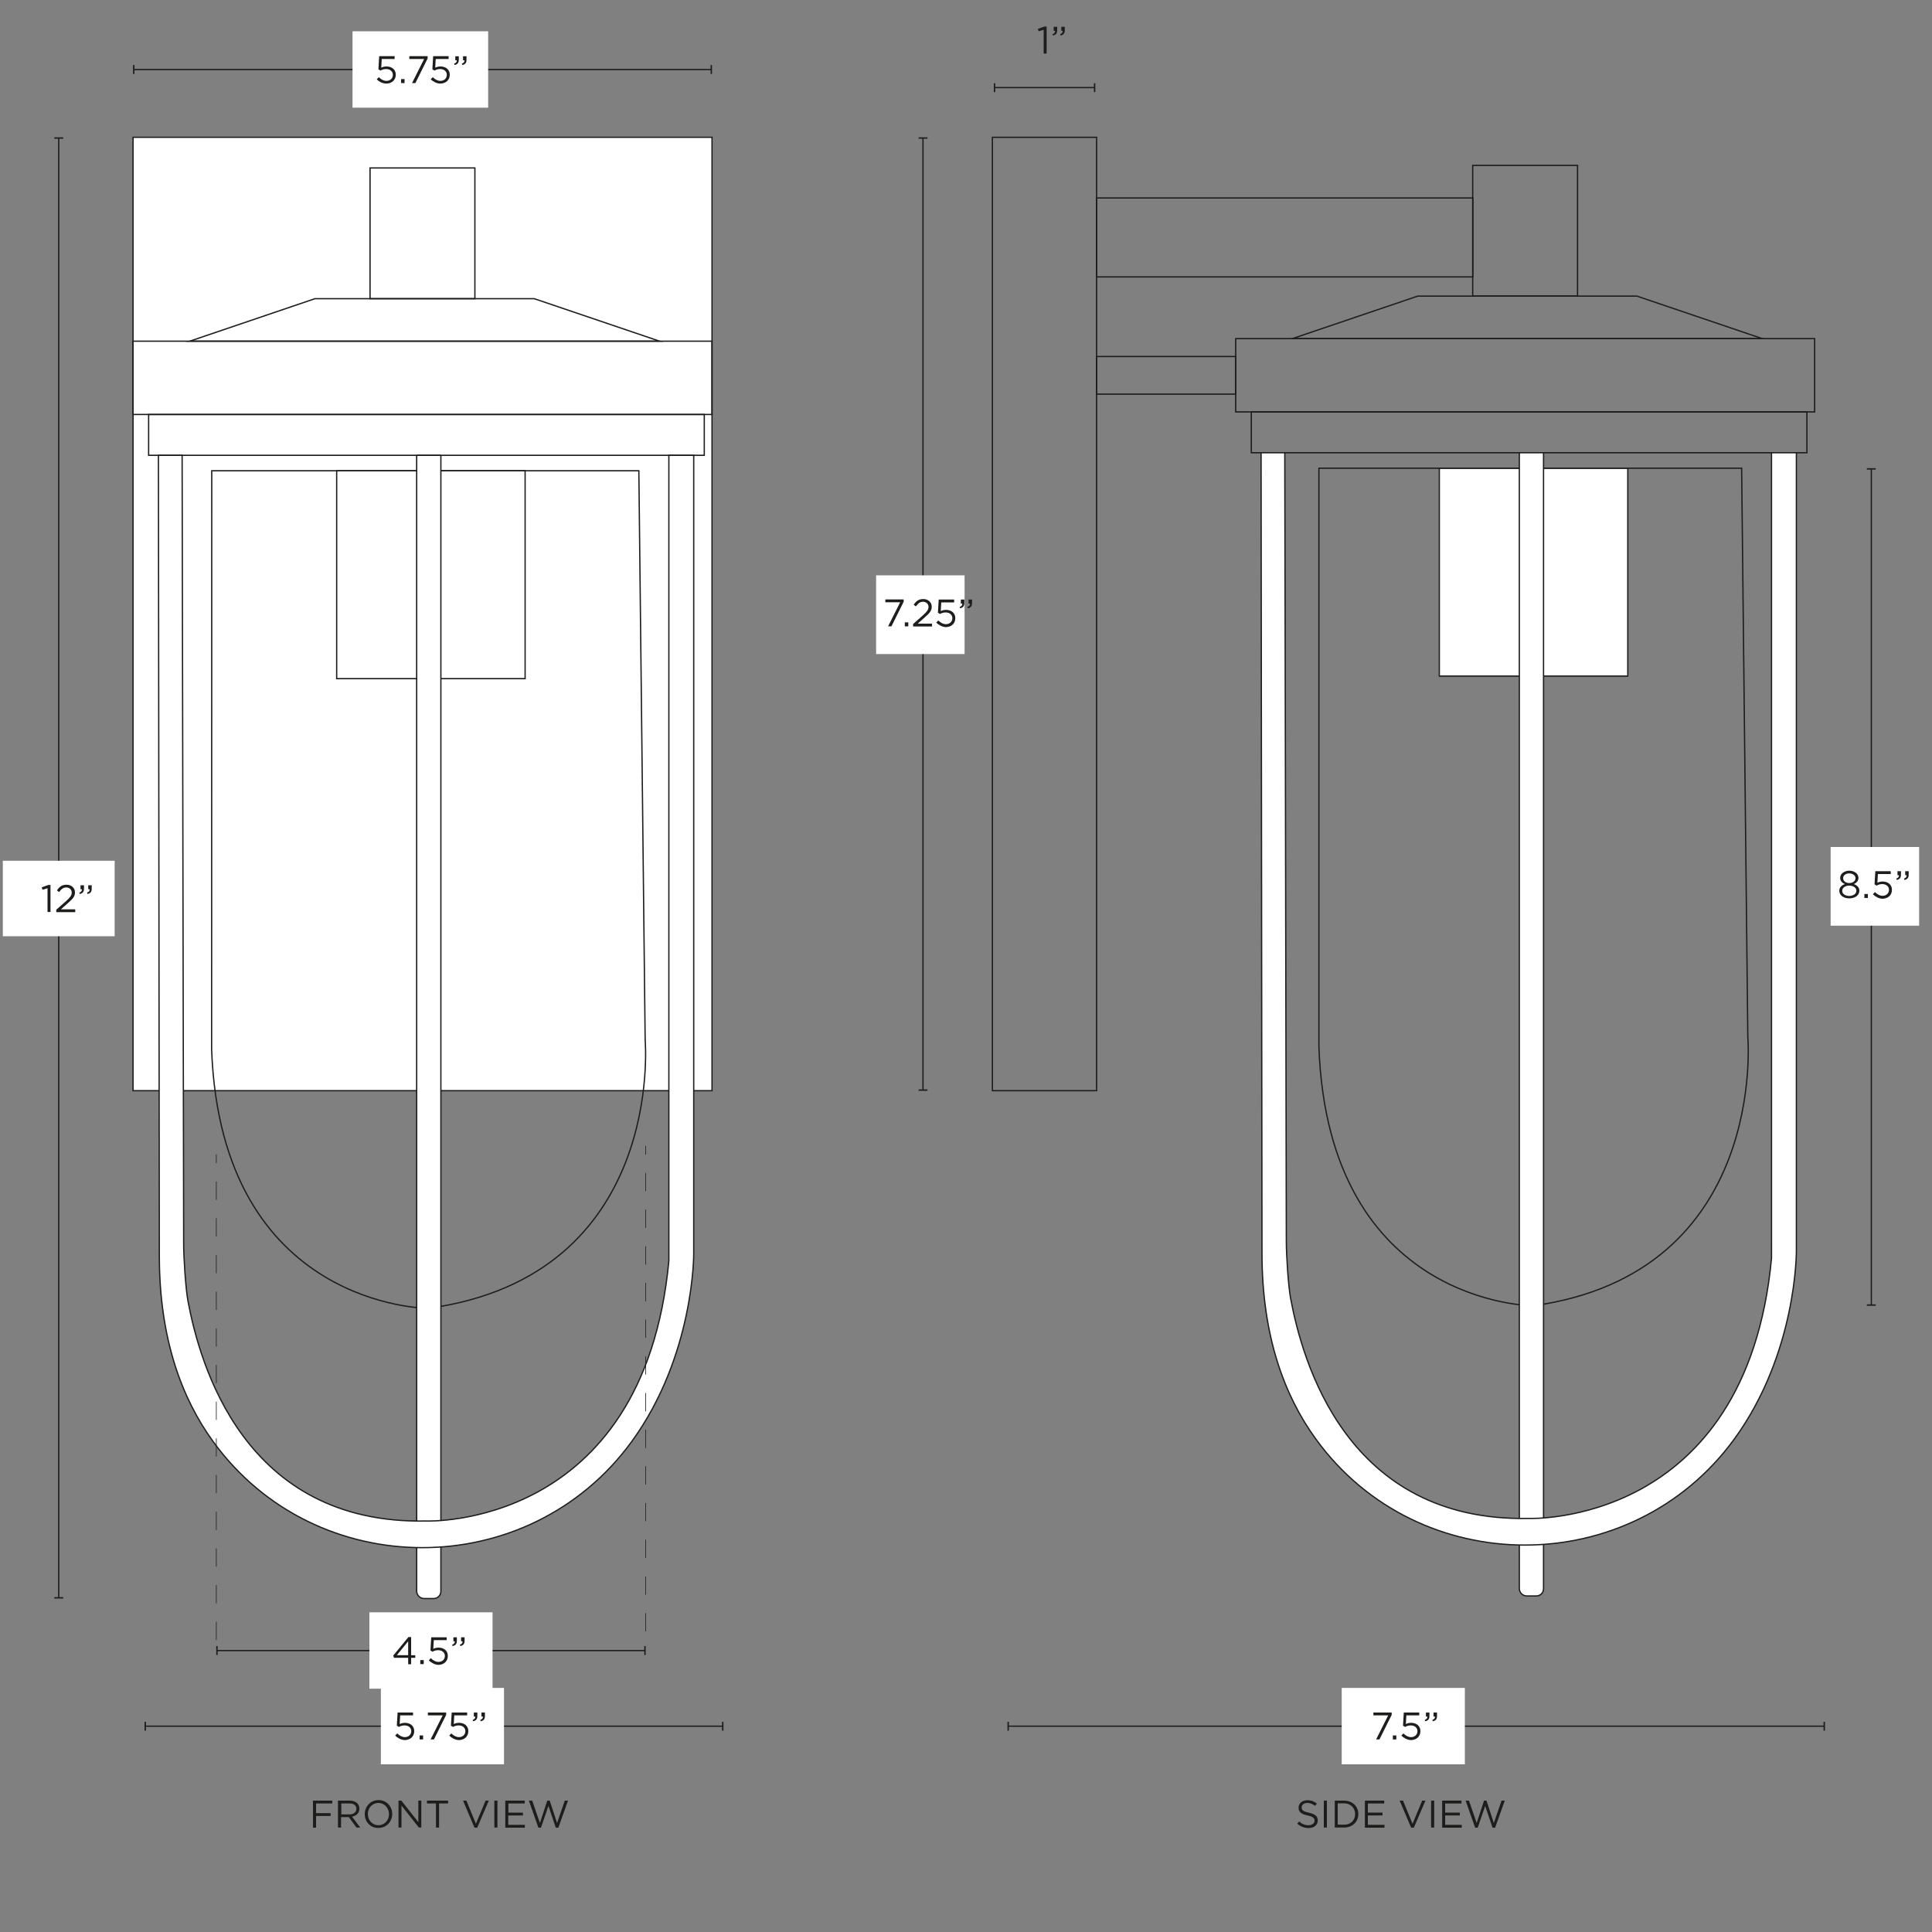 <svg xml:space="preserve" style="enable-background:new 0 0 1500 1500;" viewBox="0 0 1500 1500" height="1500px" width="1500px" y="0px" x="0px" xmlns:xlink="http://www.w3.org/1999/xlink" xmlns="http://www.w3.org/2000/svg" id="Capa_1" version="1.1">
<rect x="0" y="0" width="1500" height="1500" fill="#808080" stroke="none"/>
<style type="text/css">
	.st0{fill:#FFFFFF;stroke:#1D1D1B;stroke-miterlimit:10;}
	.st1{fill:none;stroke:#1D1D1B;stroke-miterlimit:10;}
	.st2{fill:#1D1D1B;}
	.st3{fill:#FFFFFF;}
</style>
<rect height="740.2" width="449.5" class="st0" y="106.6" x="103.3"></rect>
<rect height="161.4" width="146.3" class="st0" y="363.5" x="1117.5"></rect>
<path d="M1024,363.5h328.2l4.8,442c0,0,15.7,182.9-166.5,208.3c0,0-159.2,0-166.5-201L1024,363.5L1024,363.5z" class="st1"></path>
<rect height="740.2" width="80.9" class="st1" y="106.6" x="770.5"></rect>
<rect height="101.5" width="81.4" class="st1" y="128.4" x="1143.4"></rect>
<rect height="29.2" width="107.8" class="st1" y="276.8" x="851.5"></rect>
<rect height="61.3" width="292" class="st1" y="153.7" x="851.5"></rect>
<rect height="56.9" width="449.5" class="st1" y="262.9" x="959.4"></rect>
<polygon points="1003.4,262.9 1100.7,229.9 1270.9,229.9 1368.2,262.9" class="st1"></polygon>
<rect height="31.7" width="431.4" class="st1" y="319.8" x="971.5"></rect>
<path d="M1180.3,351.5h17.5c0.4,0,0.6,0.3,0.6,0.6v881.4c0,3.1-2.5,5.6-5.6,5.6h-7.4c-3.2,0-5.8-2.6-5.8-5.8V352.1
	C1179.7,351.8,1179.9,351.5,1180.3,351.5L1180.3,351.5z" class="st0"></path>
<path d="M979.1,351.5h18.4l1.2,612.7c0,9.9,1.5,33.9,3.3,43.7c9.1,48.8,43.3,173.9,184.9,171c0,0,168.9,6.9,188.5-202
	V351.5h19.3v619.9c0,0,0.5,79-48.2,145.9c-79.9,109.6-245.1,109.8-324.8,0.1c-24.6-33.8-41.9-80.3-41.9-144.4L979.1,351.5
	L979.1,351.5z" class="st0"></path>
<path d="M164.4,365.5H496l4.9,442c0,0,15.9,182.9-168.3,208.3c0,0-160.9,0-168.3-201L164.4,365.5L164.4,365.5z" class="st1"></path>
<rect height="161.4" width="146.3" class="st0" y="365.5" x="261.4"></rect>
<rect height="101.5" width="81.4" class="st1" y="130.4" x="287.3"></rect>
<rect height="56.9" width="449.5" class="st1" y="264.9" x="103.3"></rect>
<polygon points="147.3,264.9 244.5,231.9 414.8,231.9 512.1,264.9" class="st1"></polygon>
<rect height="31.7" width="431.4" class="st1" y="321.8" x="115.4"></rect>
<path d="M324.2,353.5h17.5c0.4,0,0.6,0.3,0.6,0.6v881.4c0,3.1-2.5,5.6-5.6,5.6h-7.4c-3.2,0-5.8-2.6-5.8-5.8V354.1
	C323.5,353.8,323.8,353.5,324.2,353.5L324.2,353.5z" class="st0"></path>
<path d="M123,353.5h18.4l1.2,612.7c0,9.9,1.5,33.9,3.3,43.7c9.1,48.8,43.3,173.9,184.9,171c0,0,168.9,6.9,188.5-202
	V353.5h19.3v619.9c0,0,0.5,79-48.2,145.9c-79.9,109.6-245.1,109.8-324.8,0.1c-24.6-33.8-41.9-80.3-41.9-144.4L123,353.5L123,353.5z" class="st0"></path>
<g>
	<path d="M243,1398h15v2.2h-12.6v7.5h11.3v2.2h-11.3v9.1H243V1398L243,1398z" class="st2"></path>
	<path d="M262.5,1398h9c2.6,0,4.6,0.8,5.9,2.1c1,1,1.6,2.5,1.6,4.1v0.1c0,3.5-2.4,5.5-5.7,6.1l6.4,8.5h-2.9l-6-8.1h-6
		v8.1h-2.4V1398z M271.3,1408.7c3.1,0,5.4-1.6,5.4-4.3v-0.1c0-2.6-2-4.1-5.3-4.1h-6.4v8.5L271.3,1408.7L271.3,1408.7z" class="st2"></path>
	<path d="M283.2,1408.5L283.2,1408.5c0-5.8,4.3-10.9,10.7-10.9c6.3,0,10.6,5,10.6,10.7v0.1c0,5.8-4.3,10.8-10.7,10.8
		C287.4,1419.3,283.2,1414.3,283.2,1408.5z M302,1408.5L302,1408.5c0-4.8-3.5-8.7-8.2-8.7s-8.2,3.8-8.2,8.6v0.1
		c0,4.7,3.5,8.6,8.2,8.6C298.6,1417.1,302,1413.3,302,1408.5z" class="st2"></path>
	<path d="M309.4,1398h2.2l13.2,16.7V1398h2.3v20.9h-1.9l-13.5-17.1v17.1h-2.3V1398z" class="st2"></path>
	<path d="M338.5,1400.2h-7v-2.2h16.4v2.2h-7v18.7h-2.4L338.5,1400.2L338.5,1400.2z" class="st2"></path>
	<path d="M359.5,1398h2.6l7.4,18l7.5-18h2.5l-9,21h-2.1L359.5,1398L359.5,1398z" class="st2"></path>
	<path d="M383.8,1398h2.4v20.9h-2.4V1398z" class="st2"></path>
	<path d="M392.3,1398h15.1v2.2h-12.7v7.1H406v2.2h-11.4v7.3h12.9v2.2h-15.2L392.3,1398L392.3,1398z" class="st2"></path>
	<path d="M410.6,1398h2.6l6,17.4l5.7-17.4h1.9l5.7,17.4l6-17.4h2.5l-7.5,21h-2l-5.7-16.9l-5.8,16.9h-2L410.6,1398
		L410.6,1398z" class="st2"></path>
</g>
<g>
	<path d="M1007.2,1415.9l1.5-1.7c2.2,2,4.3,2.9,7.2,2.9s4.7-1.5,4.7-3.5v-0.1c0-1.9-1-3-5.4-4c-4.8-1-7-2.6-7-6v-0.1
		c0-3.3,2.9-5.7,6.9-5.7c3,0,5.2,0.9,7.3,2.6l-1.4,1.8c-1.9-1.6-3.9-2.3-6-2.3c-2.7,0-4.4,1.5-4.4,3.4v0.1c0,2,1.1,3.1,5.7,4.1
		c4.7,1,6.8,2.7,6.8,5.9v0.1c0,3.6-3,5.9-7.1,5.9C1012.4,1419.2,1009.7,1418.1,1007.2,1415.9L1007.2,1415.9z" class="st2"></path>
	<path d="M1027.8,1398h2.4v20.9h-2.4V1398z" class="st2"></path>
	<path d="M1036.3,1398h7.2c6.6,0,11.1,4.5,11.1,10.4v0.1c0,5.9-4.5,10.4-11.1,10.4h-7.2V1398L1036.3,1398z
		 M1043.5,1416.7c5.3,0,8.6-3.6,8.6-8.2v-0.1c0-4.6-3.4-8.3-8.6-8.3h-4.9v16.5L1043.5,1416.7L1043.5,1416.7z" class="st2"></path>
	<path d="M1059.6,1398h15.1v2.2H1062v7.1h11.4v2.2H1062v7.3h12.9v2.2h-15.2V1398L1059.6,1398z" class="st2"></path>
	<path d="M1086.7,1398h2.6l7.4,18l7.5-18h2.5l-9,21h-2.1L1086.7,1398L1086.7,1398z" class="st2"></path>
	<path d="M1111.1,1398h2.4v20.9h-2.4V1398z" class="st2"></path>
	<path d="M1119.6,1398h15.1v2.2h-12.7v7.1h11.4v2.2h-11.4v7.3h12.9v2.2h-15.2V1398L1119.6,1398z" class="st2"></path>
	<path d="M1137.9,1398h2.6l6,17.4l5.7-17.4h1.9l5.7,17.4l6-17.4h2.5l-7.5,21h-2l-5.7-16.9l-5.8,16.9h-2L1137.9,1398
		L1137.9,1398z" class="st2"></path>
</g>
<g>
	<line y2="54" x2="552.3" y1="54" x1="103.8" class="st1"></line>
	<rect height="6.9" width="1.1" class="st2" y="50.5" x="103.3"></rect>
	<rect height="6.9" width="1.1" class="st2" y="50.5" x="551.7"></rect>
</g>
<rect height="59.3" width="105.3" class="st3" y="24.3" x="273.7"></rect>
<g>
	<path d="M292.5,61.6l1.6-1.7c1.8,1.8,3.8,2.9,5.9,2.9c3,0,5-2,5-4.6V58c0-2.6-2.2-4.4-5.2-4.4c-1.8,0-3.2,0.5-4.4,1.2
		l-1.6-1l0.6-10.2h12v2.2h-10l-0.4,6.7c1.2-0.5,2.4-0.9,4.1-0.9c4.1,0,7.2,2.4,7.2,6.4V58c0,4.1-3.1,6.9-7.5,6.9
		C296.9,64.8,294.3,63.4,292.5,61.6L292.5,61.6z" class="st2"></path>
	<path d="M311.4,61.4h2.7v3.1h-2.7V61.4z" class="st2"></path>
	<path d="M329.3,45.8h-11.5v-2.2H332v1.8l-9.5,19.1h-2.6L329.3,45.8L329.3,45.8z" class="st2"></path>
	<path d="M334.4,61.6l1.6-1.7c1.8,1.8,3.8,2.9,5.9,2.9c3,0,5-2,5-4.6V58c0-2.6-2.2-4.4-5.2-4.4c-1.8,0-3.2,0.5-4.4,1.2
		l-1.6-1l0.6-10.2h12v2.2h-10l-0.4,6.7c1.2-0.5,2.4-0.9,4.1-0.9c4.1,0,7.2,2.4,7.2,6.4V58c0,4.1-3.1,6.9-7.5,6.9
		C338.9,64.8,336.3,63.4,334.4,61.6L334.4,61.6z" class="st2"></path>
	<path d="M352.6,49.4c1.5-0.5,2.1-1.3,2-2.6h-1.1v-3.1h2.7v2.7c0,2.4-1,3.6-3.3,4.1L352.6,49.4z M358.6,49.4
		c1.5-0.5,2.1-1.3,2-2.6h-1.1v-3.1h2.7v2.7c0,2.4-1,3.6-3.3,4.1L358.6,49.4z" class="st2"></path>
</g>
<g>
	<line y2="1240.5" x2="45.6" y1="107.2" x1="45.6" class="st1"></line>
	<rect height="1.1" width="6.9" class="st2" y="106.6" x="42.2"></rect>
	<rect height="1.1" width="6.9" class="st2" y="1240" x="42.2"></rect>
</g>
<rect height="58.6" width="86.8" class="st3" y="668.3" x="2.2"></rect>
<g>
	<path d="M36.9,689.6l-3.9,1.2l-0.6-1.9l5.1-1.8h1.7v21h-2.3L36.9,689.6L36.9,689.6z" class="st2"></path>
	<path d="M43.7,706.3l7.6-6.7c3.2-2.9,4.4-4.5,4.4-6.6c0-2.4-1.9-4-4.2-4c-2.4,0-3.9,1.3-5.6,3.6l-1.7-1.3
		c1.9-2.8,3.8-4.4,7.5-4.4s6.5,2.5,6.5,5.9v0.1c0,3-1.6,4.9-5.3,8.1l-5.6,5h11.1v2.2H43.7L43.7,706.3L43.7,706.3z" class="st2"></path>
	<path d="M61.6,693c1.5-0.5,2.1-1.3,2-2.6h-1.1v-3.1h2.7v2.7c0,2.4-1,3.6-3.3,4.1L61.6,693L61.6,693z M67.6,693
		c1.5-0.5,2.1-1.3,2-2.6h-1.1v-3.1h2.7v2.7c0,2.4-1,3.6-3.3,4.1L67.6,693L67.6,693z" class="st2"></path>
</g>
<g>
	<line y2="68" x2="849.8" y1="68" x1="772.1" class="st1"></line>
	<rect height="6.9" width="1.1" class="st2" y="64.6" x="771.6"></rect>
	<rect height="6.9" width="1.1" class="st2" y="64.6" x="849.3"></rect>
</g>
<g>
	<path d="M810.3,23.1l-3.9,1.2l-0.6-1.9l5.1-1.8h1.7v21h-2.3L810.3,23.1L810.3,23.1z" class="st2"></path>
	<path d="M817.2,26.5c1.5-0.5,2.1-1.3,2-2.6h-1.1v-3.1h2.7v2.7c0,2.4-1,3.6-3.3,4.1L817.2,26.5z M823.1,26.5
		c1.5-0.5,2.1-1.3,2-2.6H824v-3.1h2.7v2.7c0,2.4-1,3.6-3.3,4.1L823.1,26.5L823.1,26.5z" class="st2"></path>
</g>
<g>
	<line y2="1013.3" x2="1452.9" y1="364" x1="1452.9" class="st1"></line>
	<rect height="1.1" width="6.9" class="st2" y="363.5" x="1449.4"></rect>
	<rect height="1.1" width="6.9" class="st2" y="1012.7" x="1449.4"></rect>
</g>
<rect height="61.1" width="68.7" class="st3" y="657.6" x="1421.3"></rect>
<g>
	<path d="M1428,691.6L1428,691.6c0-2.5,1.8-4.3,4.3-5.2c-1.9-0.9-3.6-2.4-3.6-4.8v-0.1c0-3.2,3.3-5.5,7.1-5.5
		c3.8,0,7.1,2.3,7.1,5.5v0.1c0,2.4-1.6,3.9-3.6,4.8c2.5,0.9,4.3,2.6,4.3,5.1v0.1c0,3.5-3.4,5.9-7.8,5.9S1428,695.1,1428,691.6z
		 M1441.3,691.6L1441.3,691.6c0-2.4-2.4-4-5.5-4c-3,0-5.5,1.6-5.5,4v0.1c0,2.1,2,3.9,5.5,3.9
		C1439.3,695.5,1441.3,693.7,1441.3,691.6z M1440.6,681.8L1440.6,681.8c0-2.1-2.1-3.7-4.8-3.7c-2.7,0-4.8,1.5-4.8,3.6v0.1
		c0,2.3,2.1,3.8,4.8,3.8C1438.5,685.6,1440.6,684.1,1440.6,681.8z" class="st2"></path>
	<path d="M1447.5,694.1h2.7v3.1h-2.7V694.1z" class="st2"></path>
	<path d="M1454.1,694.3l1.6-1.7c1.8,1.8,3.8,2.9,5.9,2.9c3,0,5-2,5-4.6v-0.1c0-2.6-2.2-4.4-5.2-4.4
		c-1.8,0-3.2,0.5-4.4,1.2l-1.6-1l0.6-10.2h12v2.2h-10l-0.4,6.7c1.2-0.5,2.4-0.9,4.1-0.9c4.1,0,7.2,2.4,7.2,6.4v0.1
		c0,4.1-3.1,6.9-7.5,6.9C1458.6,697.6,1456,696.2,1454.1,694.3L1454.1,694.3z" class="st2"></path>
	<path d="M1472.3,682.1c1.5-0.5,2.1-1.3,2-2.6h-1.1v-3.1h2.7v2.7c0,2.4-1,3.6-3.3,4.1L1472.3,682.1L1472.3,682.1z
		 M1478.3,682.1c1.5-0.5,2.1-1.3,2-2.6h-1.1v-3.1h2.7v2.7c0,2.4-1,3.6-3.3,4.1L1478.3,682.1L1478.3,682.1z" class="st2"></path>
</g>
<g>
	<line y2="1281.5" x2="500.7" y1="1281.5" x1="168.4" class="st1"></line>
	<rect height="6.9" width="1.1" class="st2" y="1278" x="167.9"></rect>
	<rect height="6.9" width="1.1" class="st2" y="1278" x="500.2"></rect>
</g>
<rect height="59.3" width="95.6" class="st3" y="1251.8" x="286.8"></rect>
<g>
	<path d="M316.9,1287.1h-11l-0.6-1.7l11.8-14.4h2.1v14.1h3.2v2h-3.2v5h-2.3V1287.1L316.9,1287.1z M316.9,1285.1v-10.8
		l-8.8,10.8H316.9z" class="st2"></path>
	<path d="M326.3,1288.9h2.7v3.1h-2.7V1288.9z" class="st2"></path>
	<path d="M332.9,1289.1l1.6-1.7c1.8,1.8,3.8,2.9,5.9,2.9c3,0,5-2,5-4.6v-0.1c0-2.6-2.2-4.4-5.2-4.4
		c-1.8,0-3.2,0.5-4.4,1.2l-1.6-1l0.6-10.2h12v2.2h-10l-0.4,6.7c1.2-0.5,2.4-0.9,4.1-0.9c4.1,0,7.2,2.4,7.2,6.4v0.1
		c0,4.1-3.1,6.9-7.5,6.9C337.4,1292.4,334.8,1290.9,332.9,1289.1L332.9,1289.1z" class="st2"></path>
	<path d="M351.1,1276.9c1.5-0.5,2.1-1.3,2-2.6H352v-3.1h2.7v2.7c0,2.4-1,3.6-3.3,4.1L351.1,1276.9L351.1,1276.9z
		 M357.1,1276.9c1.5-0.5,2.1-1.3,2-2.6H358v-3.1h2.7v2.7c0,2.4-1,3.6-3.3,4.1L357.1,1276.9L357.1,1276.9z" class="st2"></path>
</g>
<g>
	<line y2="1340.2" x2="561.2" y1="1340.2" x1="112.7" class="st1"></line>
	<rect height="6.9" width="1.1" class="st2" y="1336.8" x="112.2"></rect>
	<rect height="6.9" width="1.1" class="st2" y="1336.8" x="560.6"></rect>
</g>
<rect height="59.3" width="95.6" class="st3" y="1310.5" x="295.7"></rect>
<g>
	<path d="M306.8,1347.5l1.6-1.7c1.8,1.8,3.8,2.9,5.9,2.9c3,0,5-2,5-4.6v-0.1c0-2.6-2.2-4.4-5.2-4.4
		c-1.8,0-3.2,0.5-4.4,1.2l-1.6-1l0.6-10.2h12v2.2h-10l-0.4,6.7c1.2-0.5,2.4-0.9,4.1-0.9c4.1,0,7.2,2.4,7.2,6.4v0.1
		c0,4.1-3.1,6.9-7.5,6.9C311.3,1350.8,308.7,1349.4,306.8,1347.5L306.8,1347.5z" class="st2"></path>
	<path d="M325.8,1347.4h2.7v3.1h-2.7V1347.4z" class="st2"></path>
	<path d="M343.7,1331.8h-11.5v-2.2h14.2v1.8l-9.5,19.1h-2.6L343.7,1331.8L343.7,1331.8z" class="st2"></path>
	<path d="M348.8,1347.5l1.6-1.7c1.8,1.8,3.8,2.9,5.9,2.9c3,0,5-2,5-4.6v-0.1c0-2.6-2.2-4.4-5.2-4.4
		c-1.8,0-3.2,0.5-4.4,1.2l-1.6-1l0.6-10.2h12v2.2h-10l-0.4,6.7c1.2-0.5,2.4-0.9,4.1-0.9c4.1,0,7.2,2.4,7.2,6.4v0.1
		c0,4.1-3.1,6.9-7.5,6.9C353.3,1350.8,350.7,1349.4,348.8,1347.5L348.8,1347.5z" class="st2"></path>
	<path d="M367,1335.3c1.5-0.5,2.1-1.3,2-2.6h-1.1v-3.1h2.7v2.7c0,2.4-1,3.6-3.3,4.1L367,1335.3L367,1335.3z
		 M372.9,1335.3c1.5-0.5,2.1-1.3,2-2.6h-1.1v-3.1h2.7v2.7c0,2.4-1,3.6-3.3,4.1L372.9,1335.3L372.9,1335.3z" class="st2"></path>
</g>
<g>
	<line y2="1340.2" x2="1416.4" y1="1340.2" x1="782.7" class="st1"></line>
	<rect height="6.9" width="1.1" class="st2" y="1336.8" x="782.2"></rect>
	<rect height="6.9" width="1.1" class="st2" y="1336.8" x="1415.8"></rect>
</g>
<rect height="59.3" width="95.6" class="st3" y="1310.5" x="1041.7"></rect>
<g>
	<path d="M1077.8,1331.8h-11.5v-2.2h14.2v1.8l-9.5,19.1h-2.6L1077.8,1331.8L1077.8,1331.8z" class="st2"></path>
	<path d="M1081.4,1347.4h2.7v3.1h-2.7V1347.4z" class="st2"></path>
	<path d="M1088,1347.5l1.6-1.7c1.8,1.8,3.8,2.9,5.9,2.9c3,0,5-2,5-4.6v-0.1c0-2.6-2.2-4.4-5.2-4.4
		c-1.8,0-3.2,0.5-4.4,1.2l-1.6-1l0.6-10.2h12v2.2h-10l-0.4,6.7c1.2-0.5,2.4-0.9,4.1-0.9c4.1,0,7.2,2.4,7.2,6.4v0.1
		c0,4.1-3.1,6.9-7.5,6.9C1092.5,1350.8,1089.9,1349.4,1088,1347.5L1088,1347.5z" class="st2"></path>
	<path d="M1106.2,1335.3c1.5-0.5,2.1-1.3,2-2.6h-1.1v-3.1h2.7v2.7c0,2.4-1,3.6-3.3,4.1L1106.2,1335.3L1106.2,1335.3z
		 M1112.1,1335.3c1.5-0.5,2.1-1.3,2-2.6h-1.1v-3.1h2.7v2.7c0,2.4-1,3.6-3.3,4.1L1112.1,1335.3L1112.1,1335.3z" class="st2"></path>
</g>
<g>
	<line y2="846.3" x2="716.6" y1="107.2" x1="716.6" class="st1"></line>
	<rect height="1.1" width="6.9" class="st2" y="106.6" x="713.2"></rect>
	<rect height="1.1" width="6.9" class="st2" y="845.8" x="713.2"></rect>
</g>
<rect height="61.1" width="68.7" class="st3" y="446.7" x="680.2"></rect>
<g>
	<path d="M698.9,467.6h-11.5v-2.2h14.2v1.8l-9.5,19.1h-2.6L698.9,467.6L698.9,467.6z" class="st2"></path>
	<path d="M702.5,483.2h2.7v3.1h-2.7V483.2z" class="st2"></path>
	<path d="M708.9,484.5l7.6-6.7c3.2-2.9,4.4-4.5,4.4-6.6c0-2.4-1.9-4-4.2-4c-2.4,0-3.9,1.3-5.6,3.6l-1.7-1.3
		c1.9-2.8,3.8-4.4,7.5-4.4s6.5,2.5,6.5,5.9v0.1c0,3-1.6,4.9-5.3,8.1l-5.6,5h11.1v2.2h-14.6L708.9,484.5L708.9,484.5z" class="st2"></path>
	<path d="M726.9,483.4l1.6-1.7c1.8,1.8,3.8,2.9,5.9,2.9c3,0,5-2,5-4.6v-0.1c0-2.6-2.2-4.4-5.2-4.4
		c-1.8,0-3.2,0.5-4.4,1.2l-1.6-1l0.6-10.2h12v2.2h-10l-0.4,6.7c1.2-0.5,2.4-0.9,4.1-0.9c4.1,0,7.2,2.4,7.2,6.4v0.1
		c0,4.1-3.1,6.9-7.5,6.9C731.4,486.7,728.8,485.2,726.9,483.4L726.9,483.4z" class="st2"></path>
	<path d="M745.1,471.2c1.5-0.5,2.1-1.3,2-2.6H746v-3.1h2.7v2.7c0,2.4-1,3.6-3.3,4.1L745.1,471.2L745.1,471.2z
		 M751.1,471.2c1.5-0.5,2.1-1.3,2-2.6H752v-3.1h2.7v2.7c0,2.4-1,3.6-3.3,4.1L751.1,471.2L751.1,471.2z" class="st2"></path>
</g>
<path d="M168.2,1273.3h-0.5v-14.2h0.5V1273.3z M168.2,1244.8h-0.5v-14.2h0.5V1244.8z M168.2,1216.3h-0.5v-14.2h0.5
	V1216.3z M168.2,1187.9h-0.5v-14.2h0.5V1187.9z M168.2,1159.4h-0.5v-14.2h0.5V1159.4z M168.2,1130.9h-0.5v-14.2h0.5V1130.9z
	 M168.2,1102.4h-0.5v-14.2h0.5V1102.4z M168.2,1073.9h-0.5v-14.2h0.5V1073.9z M168.2,1045.5h-0.5v-14.2h0.5V1045.5z M168.2,1017
	h-0.5v-14.2h0.5V1017z M168.2,988.5h-0.5v-14.2h0.5V988.5z M168.2,960h-0.5v-14.2h0.5V960z M168.2,931.6h-0.5v-14.2h0.5V931.6z
	 M168.2,903.1h-0.5v-6.8h0.5V903.1z" class="st2"></path>
<path d="M501.5,1266.6H501v-14.2h0.5V1266.6z M501.5,1238.1H501v-14.2h0.5V1238.1z M501.5,1209.6H501v-14.2h0.5V1209.6z
	 M501.5,1181.1H501v-14.2h0.5V1181.1z M501.5,1152.6H501v-14.2h0.5V1152.6z M501.5,1124.2H501v-14.2h0.5V1124.2z M501.5,1095.7H501
	v-14.2h0.5V1095.7z M501.5,1067.2H501V1053h0.5V1067.2z M501.5,1038.7H501v-14.2h0.5V1038.7z M501.5,1010.3H501V996h0.5V1010.3z
	 M501.5,981.8H501v-14.2h0.5V981.8z M501.5,953.3H501v-14.2h0.5V953.3z M501.5,924.8H501v-14.2h0.5V924.8z M501.5,896.4H501v-6.8
	h0.5V896.4z" class="st2"></path>
</svg>
